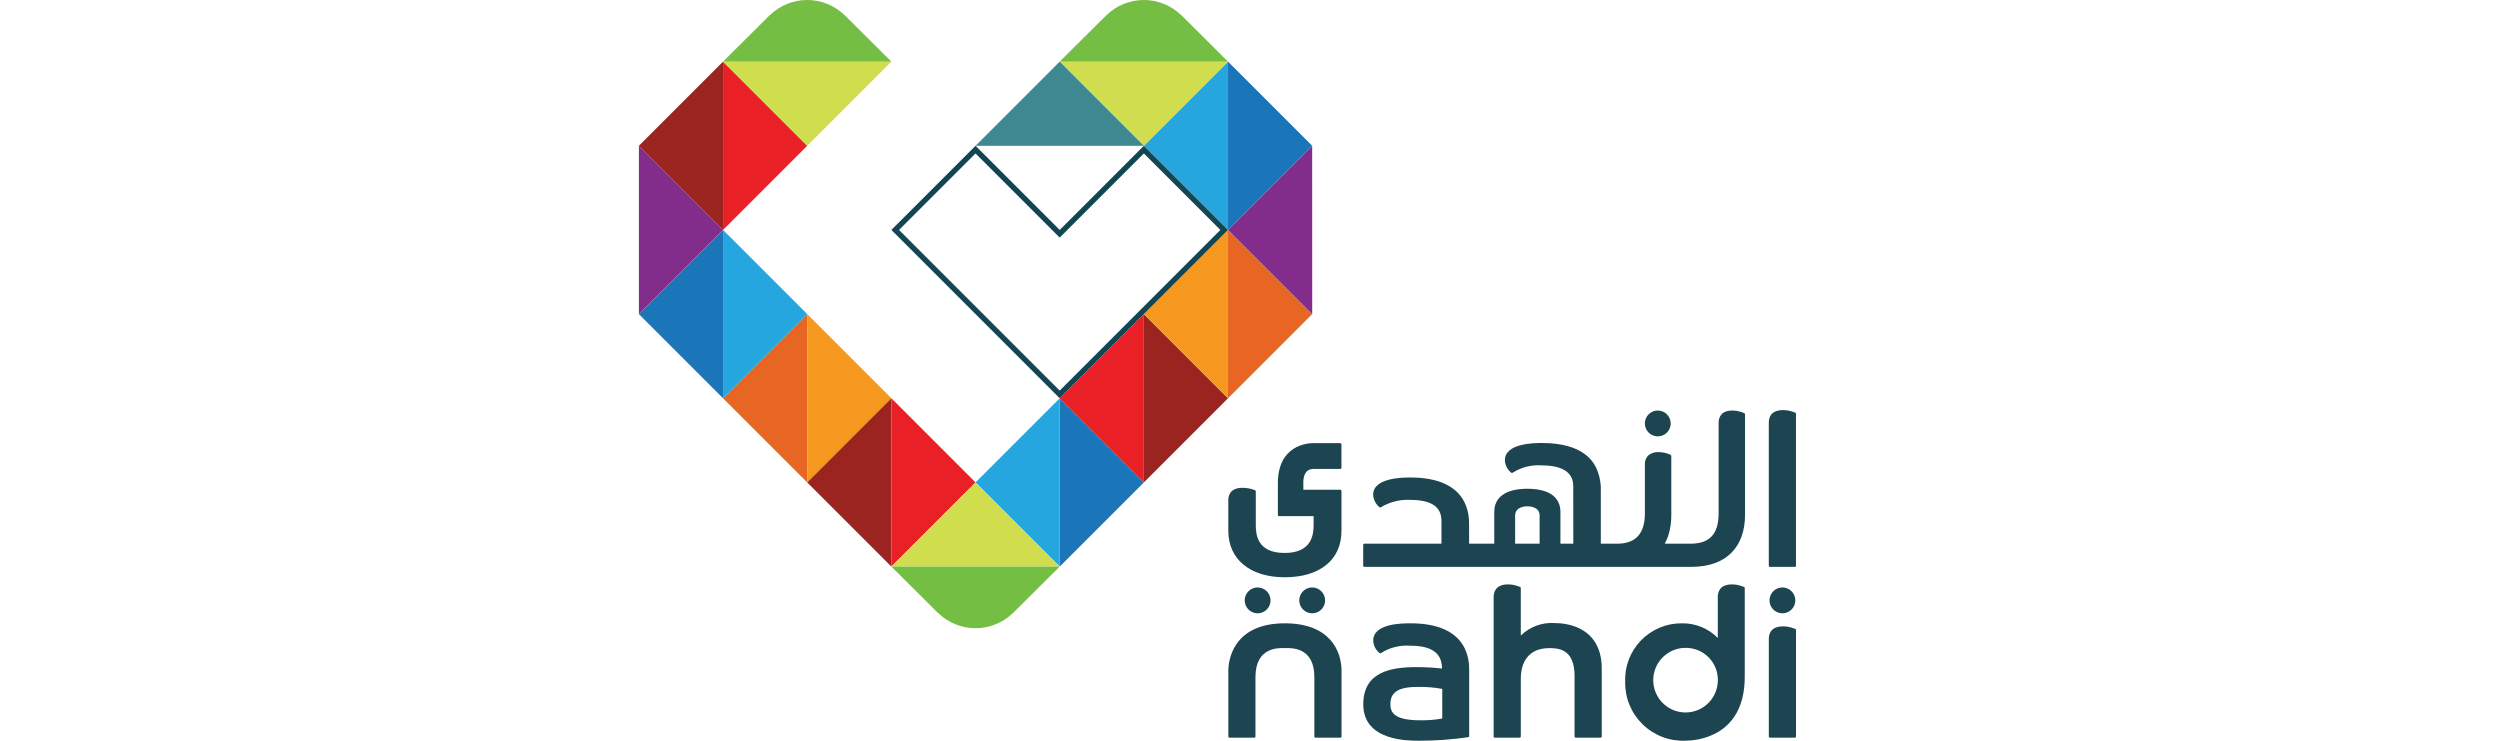 <svg width="540" height="160" viewBox="0 0 540 160" fill="none" xmlns="http://www.w3.org/2000/svg">
<path d="M289.498 95.72H283.616C282.437 95.72 276.019 96.139 276.019 104.382V111.222C276.02 111.292 276.049 111.358 276.098 111.407C276.148 111.456 276.214 111.484 276.284 111.484H283.74V113.341C283.74 115.335 283.466 119.437 277.468 119.437C271.469 119.437 271.251 115.335 271.251 113.341V106.125C271.251 106.072 271.234 106.02 271.204 105.976C271.173 105.932 271.129 105.899 271.079 105.882C270.216 105.54 269.296 105.365 268.368 105.366C265.647 105.366 265.314 107.122 265.314 108.058V114.675C265.314 120.688 269.892 124.689 277.498 124.689C285.105 124.689 289.757 120.91 289.757 114.675V106.046C289.757 105.976 289.729 105.909 289.68 105.859C289.63 105.81 289.563 105.782 289.493 105.782H281.529C281.529 105.782 281.52 104.923 281.52 104.267C281.52 103.178 281.723 101.293 283.753 101.293H289.488C289.522 101.293 289.557 101.287 289.589 101.274C289.621 101.26 289.65 101.241 289.675 101.217C289.699 101.192 289.719 101.163 289.732 101.131C289.745 101.099 289.752 101.065 289.752 101.03V95.997C289.752 95.962 289.745 95.928 289.732 95.896C289.719 95.864 289.699 95.835 289.675 95.81C289.65 95.786 289.621 95.767 289.589 95.754C289.557 95.74 289.522 95.734 289.488 95.734" fill="#1D4551"/>
<path d="M382.332 122.45H387.671C387.706 122.45 387.74 122.444 387.772 122.43C387.804 122.417 387.833 122.397 387.857 122.373C387.881 122.348 387.9 122.319 387.913 122.287C387.926 122.255 387.933 122.22 387.932 122.186V89.357C387.932 89.304 387.915 89.252 387.884 89.209C387.854 89.166 387.81 89.133 387.76 89.115C387.573 89.041 387.224 88.926 386.8 88.804C386.275 88.647 385.728 88.571 385.18 88.579C382.335 88.579 382.059 90.362 382.059 91.328V122.191C382.059 122.226 382.065 122.26 382.078 122.293C382.092 122.325 382.111 122.354 382.136 122.379C382.16 122.403 382.19 122.423 382.222 122.436C382.254 122.449 382.289 122.456 382.323 122.456" fill="#1D4551"/>
<path d="M375.833 88.904C375.298 88.746 374.743 88.669 374.186 88.675C371.542 88.675 371.221 90.443 371.221 91.333V110.901C371.221 115.751 368.905 117.439 365.117 117.439H359.58C359.866 116.93 360.105 116.396 360.295 115.843C360.783 114.362 361.021 112.81 361.001 111.25V98.483C361.002 98.438 360.991 98.393 360.97 98.353C360.948 98.314 360.916 98.281 360.877 98.258C360.062 97.859 359.167 97.653 358.259 97.655C357.489 97.613 356.727 97.841 356.107 98.3C355.828 98.552 355.609 98.864 355.468 99.213C355.328 99.561 355.268 99.937 355.294 100.312V110.901C355.294 116.227 352.336 117.439 349.213 117.439H345.777V105.93C345.82 104.298 345.499 102.677 344.838 101.185C344.216 99.872 342.12 95.688 333.099 95.688C331.524 95.688 325.056 95.688 325.056 99.421C325.078 99.94 325.21 100.448 325.445 100.911C325.68 101.374 326.012 101.782 326.418 102.106C326.465 102.145 326.524 102.166 326.584 102.166C326.645 102.166 326.704 102.145 326.75 102.106C328.608 100.914 330.803 100.358 333.005 100.522C339.583 100.522 339.821 103.801 339.821 105.067L339.832 117.436H337.054V110.609C337.054 105.772 331.665 105.571 329.907 105.571C328.15 105.571 322.759 105.79 322.759 110.606V117.436H317.324V113.377C317.324 111.538 317.47 103.138 304.648 103.138C303.067 103.138 296.603 103.15 296.603 106.871C296.631 107.388 296.766 107.893 297 108.355C297.234 108.816 297.562 109.224 297.962 109.553C298.008 109.593 298.068 109.616 298.129 109.616C298.191 109.616 298.25 109.593 298.297 109.553C300.179 108.421 302.354 107.872 304.548 107.974C308.93 107.974 311.356 109.297 311.356 112.516V117.436H294.706C294.672 117.436 294.638 117.444 294.606 117.457C294.574 117.471 294.546 117.491 294.522 117.516C294.498 117.541 294.479 117.57 294.466 117.603C294.454 117.635 294.448 117.669 294.449 117.704V122.181C294.448 122.215 294.455 122.249 294.467 122.281C294.48 122.312 294.499 122.341 294.523 122.366C294.547 122.39 294.575 122.41 294.607 122.423C294.638 122.436 294.672 122.443 294.706 122.444H365.334C373.021 122.444 376.924 117.991 376.924 111.241V89.5C376.924 89.454 376.912 89.41 376.889 89.37C376.867 89.331 376.834 89.298 376.795 89.275C376.486 89.12 376.162 88.995 375.828 88.904H375.833ZM332.555 111.367V117.436H327.267V111.37C327.267 109.365 329.626 109.365 329.925 109.365C330.224 109.365 332.555 109.365 332.555 111.367" fill="#1D4551"/>
<path d="M360.872 91.462C360.873 92.014 360.71 92.553 360.404 93.013C360.098 93.472 359.662 93.83 359.152 94.042C358.643 94.253 358.082 94.309 357.54 94.202C356.999 94.094 356.501 93.829 356.111 93.439C355.72 93.049 355.454 92.552 355.346 92.011C355.238 91.469 355.294 90.908 355.505 90.398C355.716 89.888 356.073 89.452 356.532 89.146C356.991 88.839 357.53 88.675 358.082 88.675C358.448 88.675 358.811 88.747 359.149 88.887C359.488 89.027 359.795 89.232 360.054 89.491C360.313 89.749 360.519 90.057 360.659 90.395C360.8 90.733 360.872 91.096 360.872 91.462Z" fill="#1D4551"/>
<path d="M286.224 129.681C286.224 130.233 286.06 130.772 285.754 131.231C285.447 131.69 285.011 132.047 284.502 132.258C283.992 132.469 283.431 132.525 282.89 132.417C282.349 132.31 281.852 132.044 281.462 131.654C281.071 131.264 280.806 130.767 280.698 130.226C280.59 129.685 280.645 129.124 280.856 128.615C281.067 128.105 281.424 127.669 281.883 127.362C282.341 127.055 282.88 126.891 283.432 126.891C283.799 126.891 284.162 126.963 284.5 127.103C284.839 127.243 285.147 127.449 285.406 127.708C285.665 127.967 285.871 128.274 286.011 128.613C286.151 128.952 286.224 129.314 286.224 129.681Z" fill="#1D4551"/>
<path d="M274.437 129.681C274.437 130.233 274.274 130.772 273.967 131.231C273.661 131.689 273.225 132.047 272.716 132.258C272.206 132.469 271.645 132.525 271.104 132.417C270.563 132.31 270.066 132.045 269.676 131.655C269.286 131.265 269.02 130.768 268.912 130.227C268.804 129.686 268.858 129.126 269.069 128.616C269.28 128.106 269.637 127.67 270.095 127.363C270.553 127.056 271.092 126.892 271.644 126.891C272.011 126.891 272.374 126.963 272.713 127.103C273.051 127.243 273.359 127.448 273.619 127.707C273.878 127.966 274.084 128.274 274.225 128.613C274.365 128.951 274.437 129.314 274.437 129.681" fill="#1D4551"/>
<path d="M304.66 134.635C303.085 134.635 296.615 134.596 296.615 138.365C296.633 138.884 296.763 139.393 296.998 139.857C297.232 140.321 297.565 140.728 297.972 141.05C298.02 141.09 298.081 141.113 298.144 141.113C298.207 141.113 298.268 141.09 298.316 141.05C300.177 139.868 302.368 139.316 304.567 139.473C308.056 139.473 311.475 140.313 311.475 144.4C309.649 144.201 307.814 144.1 305.977 144.097C300.509 144.097 294.468 145.059 294.468 152.144C294.468 160.117 304.236 159.996 306.683 159.996C310.18 159.99 313.672 159.736 317.133 159.235C317.193 159.225 317.247 159.194 317.286 159.147C317.324 159.101 317.345 159.042 317.343 158.981V144.877C317.343 143.036 317.494 134.635 304.668 134.635H304.66ZM306.683 155.581C300.843 155.581 300.327 153.659 300.327 152.092C300.327 149.746 301.702 148.375 306.168 148.375C307.964 148.336 309.759 148.478 311.526 148.797V155.205C309.928 155.484 308.307 155.61 306.685 155.581" fill="#1D4551"/>
<path d="M335.917 134.587C334.558 134.477 333.192 134.661 331.911 135.126C330.63 135.591 329.464 136.327 328.492 137.283V127.001C328.491 126.948 328.474 126.896 328.443 126.853C328.413 126.81 328.37 126.776 328.32 126.757C328.16 126.695 327.843 126.585 327.363 126.446C326.835 126.296 326.289 126.223 325.74 126.228C322.928 126.228 322.624 128.051 322.624 128.977V159.081C322.624 159.15 322.651 159.216 322.7 159.265C322.749 159.314 322.816 159.342 322.885 159.342H328.233C328.267 159.342 328.301 159.336 328.333 159.322C328.365 159.309 328.394 159.29 328.418 159.266C328.443 159.242 328.462 159.213 328.475 159.181C328.489 159.149 328.495 159.115 328.495 159.081V146.473C328.495 144.522 329.145 139.992 334.651 139.992C336.652 139.992 340.105 140.206 340.105 146.004V159.077C340.105 159.146 340.133 159.213 340.182 159.261C340.231 159.31 340.297 159.338 340.366 159.338H345.712C345.782 159.338 345.848 159.311 345.898 159.262C345.947 159.213 345.976 159.147 345.976 159.077V144.417C345.976 134.833 337.379 134.592 335.92 134.592" fill="#1D4551"/>
<path d="M387.769 135.828C387.597 135.762 387.288 135.656 386.807 135.517C386.281 135.362 385.735 135.286 385.187 135.292C382.334 135.292 382.066 137.076 382.066 138.04V159.081C382.068 159.15 382.097 159.215 382.146 159.263C382.195 159.311 382.261 159.338 382.33 159.338H387.673C387.741 159.338 387.807 159.311 387.856 159.263C387.905 159.215 387.933 159.149 387.934 159.081V136.07C387.934 136.017 387.918 135.965 387.887 135.921C387.856 135.878 387.812 135.845 387.762 135.828" fill="#1D4551"/>
<path d="M277.529 134.635C266.118 134.635 265.317 142.946 265.317 144.877V159.077C265.317 159.112 265.325 159.145 265.338 159.177C265.352 159.208 265.371 159.237 265.396 159.261C265.42 159.285 265.45 159.304 265.481 159.316C265.513 159.329 265.547 159.335 265.582 159.335H270.921C270.955 159.335 270.989 159.329 271.02 159.316C271.052 159.304 271.08 159.285 271.105 159.261C271.129 159.237 271.148 159.208 271.161 159.177C271.174 159.145 271.18 159.111 271.18 159.077V146.24C271.18 139.665 276.248 139.981 277.536 139.981C278.825 139.981 283.901 139.655 283.901 146.24V159.077C283.901 159.111 283.908 159.145 283.921 159.177C283.934 159.208 283.953 159.237 283.978 159.261C284.002 159.285 284.031 159.304 284.062 159.316C284.094 159.329 284.128 159.335 284.162 159.335H289.508C289.542 159.335 289.576 159.329 289.608 159.316C289.64 159.304 289.669 159.285 289.693 159.261C289.718 159.237 289.737 159.208 289.75 159.177C289.764 159.145 289.771 159.112 289.771 159.077V144.877C289.771 140.797 287.418 134.635 277.536 134.635" fill="#1D4551"/>
<path d="M387.793 129.681C387.793 130.233 387.629 130.772 387.323 131.231C387.016 131.69 386.581 132.047 386.071 132.258C385.561 132.47 385 132.525 384.459 132.417C383.918 132.31 383.421 132.044 383.031 131.654C382.64 131.264 382.375 130.766 382.267 130.225C382.159 129.684 382.215 129.123 382.426 128.613C382.637 128.104 382.994 127.668 383.453 127.361C383.912 127.055 384.451 126.891 385.003 126.891C385.37 126.891 385.733 126.963 386.071 127.103C386.41 127.243 386.717 127.449 386.976 127.708C387.236 127.967 387.441 128.275 387.581 128.613C387.721 128.952 387.793 129.315 387.793 129.681" fill="#1D4551"/>
<path d="M376.696 126.766C376.536 126.704 376.221 126.594 375.739 126.451C375.212 126.301 374.666 126.227 374.119 126.23C371.317 126.23 371.042 128.063 371.042 128.978V137.798C370.031 136.774 368.823 135.966 367.491 135.422C366.158 134.878 364.73 134.611 363.291 134.635C361.641 134.62 360.005 134.941 358.483 135.578C356.961 136.216 355.585 137.156 354.438 138.343C353.292 139.529 352.399 140.937 351.814 142.48C351.229 144.022 350.964 145.668 351.036 147.317C351.009 149.012 351.329 150.696 351.975 152.264C352.62 153.832 353.578 155.253 354.791 156.439C356.003 157.625 357.444 158.551 359.027 159.162C360.609 159.773 362.299 160.055 363.994 159.991C366.184 159.991 376.866 159.338 376.866 146.191V127.01C376.865 126.956 376.849 126.904 376.818 126.861C376.787 126.817 376.744 126.784 376.694 126.766H376.696ZM371.042 147.303C370.966 148.664 370.493 149.972 369.682 151.067C368.871 152.162 367.756 152.995 366.477 153.464C365.197 153.933 363.808 154.016 362.482 153.704C361.155 153.392 359.949 152.698 359.012 151.709C358.076 150.719 357.45 149.476 357.211 148.135C356.973 146.793 357.133 145.411 357.671 144.159C358.21 142.907 359.103 141.84 360.241 141.091C361.379 140.341 362.712 139.941 364.074 139.94C365.026 139.929 365.971 140.114 366.848 140.485C367.724 140.856 368.515 141.405 369.17 142.097C369.824 142.788 370.328 143.608 370.651 144.504C370.973 145.4 371.106 146.353 371.042 147.303" fill="#1D4551"/>
<path d="M174.357 67.848L156.179 86.028L174.357 104.207V67.848Z" fill="#E86624"/>
<path d="M156.179 49.667L138 67.848L156.179 86.026V49.667Z" fill="#1B75B9"/>
<path d="M156.179 49.667L174.357 67.846L156.179 86.026V49.667Z" fill="#26A6DE"/>
<path d="M174.357 67.848L192.537 86.028L174.357 104.207V67.848Z" fill="#F6981F"/>
<path d="M138 31.489L156.179 49.667L138 67.848V31.489Z" fill="#822C8C"/>
<path d="M156.179 13.31L138 31.489L156.179 49.669V13.31Z" fill="#9B2421"/>
<path d="M156.179 13.31L174.357 31.489L156.179 49.669V13.31Z" fill="#E92127"/>
<path d="M192.537 13.31L174.357 31.489L156.179 13.31H192.537Z" fill="#D0DD4E"/>
<path d="M192.537 13.31L182.428 3.252H182.404C180.245 1.166 177.361 0 174.359 0C171.357 0 168.473 1.166 166.314 3.252H166.283L156.179 13.31H192.537Z" fill="#75BE44"/>
<path d="M192.537 122.385L174.357 104.207L192.537 86.026V122.385Z" fill="#9B2421"/>
<path d="M192.537 122.385L210.716 104.207L192.537 86.026V122.385Z" fill="#E92127"/>
<path d="M247.073 67.848L265.252 86.028L247.073 104.207V67.848Z" fill="#9B2421"/>
<path d="M265.252 49.667L283.432 67.846L265.252 86.026V49.667Z" fill="#E86624"/>
<path d="M265.252 49.667L247.073 67.846L265.252 86.026V49.667Z" fill="#F6981F"/>
<path d="M247.073 67.848L228.893 86.028L247.073 104.207V67.848Z" fill="#E92127"/>
<path d="M283.43 31.489L265.253 49.667L283.434 67.848L283.43 31.489Z" fill="#822C8C"/>
<path d="M265.252 13.31L283.432 31.489L265.252 49.669V13.31Z" fill="#1B75B9"/>
<path d="M265.252 13.31L247.075 31.489L265.253 49.669L265.252 13.31Z" fill="#26A6DE"/>
<path d="M228.895 13.31L247.075 31.489L265.253 13.31H228.895Z" fill="#D0DD4E"/>
<path d="M228.895 13.31L239.004 3.252H239.027C241.185 1.166 244.07 0 247.072 0C250.074 0 252.959 1.166 255.118 3.252H255.147L265.253 13.31H228.895Z" fill="#75BE44"/>
<path d="M228.895 122.385L247.075 104.207L228.895 86.026V122.385Z" fill="#1B75B9"/>
<path d="M228.895 122.385L210.716 104.207L228.895 86.026V122.385Z" fill="#26A6DE"/>
<path d="M228.895 122.385L210.716 104.207L192.537 122.385H228.895Z" fill="#D0DD4E"/>
<path d="M247.073 31.489L228.895 13.31L210.714 31.489H247.073Z" fill="#3D8891"/>
<path d="M228.895 122.385L218.783 132.443H218.763C216.604 134.529 213.72 135.695 210.718 135.695C207.716 135.695 204.831 134.529 202.673 132.443H202.642L192.537 122.385H228.895Z" fill="#75BE44"/>
<path d="M247.073 33.147L263.594 49.667L228.893 84.368L194.192 49.667L210.713 33.147L228.063 50.497L228.893 51.325L229.721 50.497L247.071 33.147H247.073ZM247.071 31.489L228.895 49.667L210.716 31.489L192.537 49.667L228.895 86.026L265.252 49.667L247.073 31.489H247.071Z" fill="#114652"/>
</svg>
